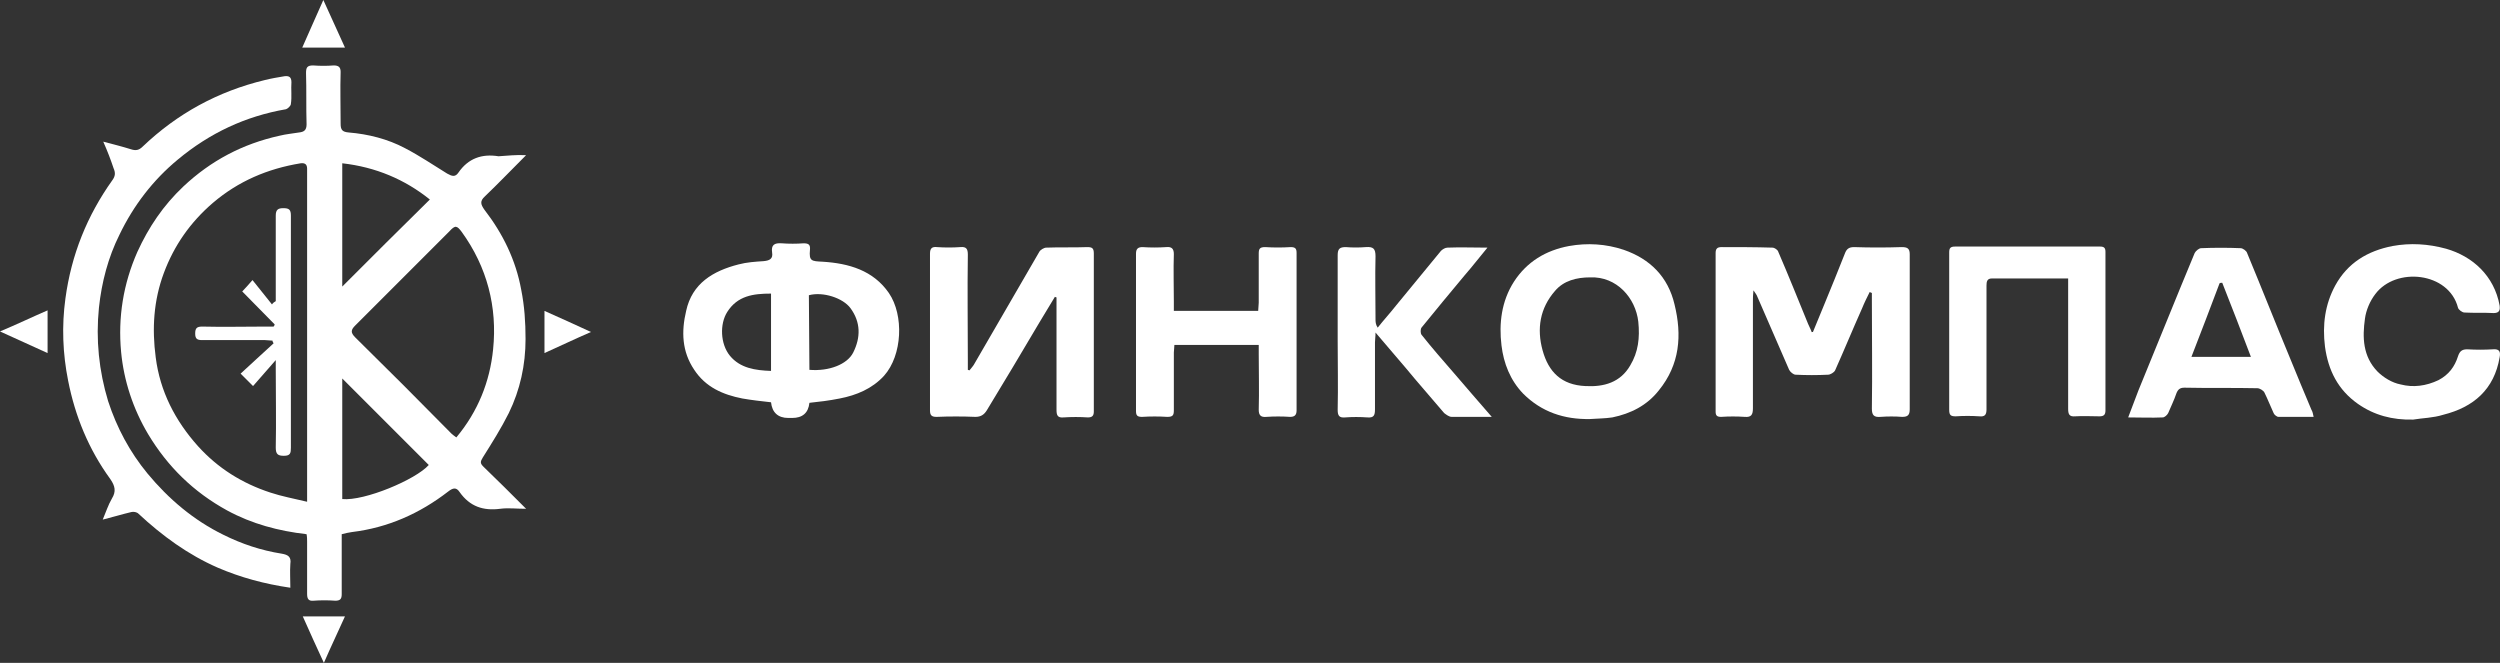 <?xml version="1.0" encoding="UTF-8"?> <svg xmlns="http://www.w3.org/2000/svg" id="Layer_2" data-name="Layer 2" viewBox="0 0 462.37 122.6"><rect x="0" y="0" width="462.37" height="122.6" fill="#333333" stroke="none"/> <defs> <style> .cls-1 { fill: #fff; stroke-width: 0px; } </style> </defs> <g id="Layer_1-2" data-name="Layer 1"> <g> <path class="cls-1" d="m97.3,28.7c-2.7,2.7-5.1,5.2-7.6,7.6-1,.9-.8,1.5-.1,2.5,3.4,4.4,5.8,9.3,6.8,14.8.6,3,.8,6,.8,9.1,0,4.8-1,9.4-3.1,13.7-1.4,2.8-3.1,5.5-4.8,8.2-.5.8-.5,1.1.1,1.7,2.6,2.5,5.1,5,7.9,7.8-1.8,0-3.3-.2-4.8,0-3.1.4-5.6-.4-7.5-3.1-.6-.9-1.2-.8-2.1-.1-5.3,4.1-11.2,6.7-17.8,7.5-.6.1-1.2.2-1.9.4v11.1c0,.9-.3,1.2-1.2,1.2-1.3-.1-2.7-.1-4,0-1,.1-1.2-.4-1.2-1.3v-9.6c0-.4,0-.9-.1-1.4-5.2-.6-10.1-1.9-14.7-4.4-6.2-3.4-11-8.1-14.6-14.1-2.8-4.7-4.5-9.9-5-15.2-.6-6.4.4-12.6,3-18.5,2.1-4.6,4.8-8.6,8.5-12.1,5.1-4.8,11-7.9,17.8-9.4,1.2-.3,2.4-.4,3.6-.6.9-.1,1.4-.4,1.4-1.5-.1-3.2,0-6.3-.1-9.5,0-1,.2-1.4,1.3-1.4,1.3.1,2.6.1,3.8,0,.9,0,1.3.3,1.3,1.2-.1,3.2,0,6.4,0,9.6,0,1.1.3,1.5,1.5,1.6,3.6.3,7.2,1.2,10.4,2.9,2.7,1.4,5.2,3.1,7.8,4.7.9.5,1.5.7,2.1-.2,1.8-2.6,4.3-3.5,7.4-3,1.7-.1,3.2-.3,5.1-.2h0Zm-40.5,64.1V31.2c0-.8-.4-1.1-1.2-1-6.1,1-11.5,3.3-16.2,7.3-4.2,3.6-7.2,7.9-9.1,13s-2.2,10.3-1.5,15.6c.8,6.3,3.6,11.7,7.8,16.4,3.7,4.1,8.2,6.9,13.4,8.6,2.1.7,4.3,1.1,6.8,1.7h0Zm27.6-11.9c4-4.8,6.2-10.3,6.8-16.3.8-7.8-1.1-15.2-5.8-21.7-.9-1.2-1.2-1.3-2.3-.1-5.8,5.8-11.6,11.6-17.4,17.4-.8.8-.9,1.3,0,2.2,6,5.9,11.9,11.8,17.8,17.8.2.2.5.4.9.7h0Zm-21.1-50.7v22.8c5.3-5.3,10.7-10.7,16.2-16.1-4.6-3.7-10-6-16.2-6.7Zm16,55.8l-16-16v22.3c4.1.4,13.6-3.6,16-6.3Z"></path> <path class="cls-1" d="m19.1,26.2c1.9.5,3.5.9,5.1,1.4.9.3,1.5.2,2.2-.5,6.4-6.1,13.9-10.2,22.6-12.3,1.2-.3,2.4-.5,3.6-.7.8-.1,1.3.1,1.3,1.1-.1,1.3.1,2.7-.1,4,0,.4-.6.9-.9,1-7.5,1.3-14.1,4.4-20,9.3-4.6,3.8-8.2,8.5-10.8,13.9-2.1,4.2-3.3,8.8-3.8,13.5-.6,5.9,0,11.7,1.7,17.3,1.6,4.9,4,9.4,7.3,13.4,3.9,4.7,8.5,8.6,14,11.3,3.4,1.7,7,2.9,10.8,3.5,1.2.2,1.8.6,1.6,1.9-.1,1.4,0,2.9,0,4.4-4.8-.7-9.2-1.9-13.4-3.7-5.5-2.4-10.3-5.9-14.7-10-.3-.3-.9-.4-1.3-.3-1.7.4-3.3.9-5.3,1.4.6-1.4,1-2.7,1.7-3.9.8-1.3.6-2.3-.3-3.6-4-5.5-6.5-11.6-7.8-18.2-1-5-1.2-10.1-.5-15.2,1.1-8.1,4-15.3,8.7-21.9.5-.7.6-1.3.2-2.2-.5-1.5-1.1-3.1-1.9-4.9h0Z"></path> <path class="cls-1" d="m335.3,61.4c.7-1.7,1.4-3.4,2.1-5.1,1.3-3.2,2.6-6.3,3.8-9.4.3-.8.7-1.2,1.7-1.2,2.9.1,5.9.1,8.8,0,1,0,1.5.2,1.5,1.3v28.7c0,1.1-.4,1.4-1.4,1.4-1.3-.1-2.7-.1-4,0-1.2.1-1.6-.3-1.6-1.5.1-6.6,0-13.3,0-19.9v-1.5c-.1-.1-.3-.1-.4-.2-.5,1-1,2-1.4,3-1.7,3.8-3.3,7.7-5,11.5-.2.4-.9.8-1.3.8-2,.1-4,.1-6,0-.4,0-1-.5-1.2-.9-2-4.6-4-9.2-6-13.8-.1-.2-.2-.3-.6-.9-.1.9-.1,1.4-.1,1.9v19.9c0,1.2-.3,1.7-1.5,1.6-1.5-.1-2.9-.1-4.4,0-.8,0-1-.3-1-1v-29.3c0-.8.3-1.1,1.1-1.1,3.1,0,6.2,0,9.4.1.4,0,1,.4,1.1.8,1.9,4.4,3.7,8.9,5.5,13.3.2.5.5,1,.7,1.6-.1-.1.1-.1.2-.1h0Z"></path> <path class="cls-1" d="m149.7,74.5c-.2,1.9-1.3,2.8-3.2,2.8h-.7c-1.9,0-3-1-3.2-2.9-1.8-.2-3.6-.4-5.3-.7-3.6-.7-6.8-2.1-8.9-5.3-2.3-3.4-2.4-7.1-1.5-10.9,1.1-5.1,5-7.4,9.7-8.6,1.5-.4,3.1-.5,4.6-.6,1.1-.1,1.8-.4,1.6-1.6-.2-1.4.4-1.8,1.8-1.7,1.3.1,2.7.1,4,0,.9,0,1.3.2,1.2,1.2-.2,2.1.3,2.1,2.3,2.2,4.9.3,9.4,1.6,12.3,5.8,2.8,4.1,2.5,11.5-.9,15.3-2.2,2.4-5.1,3.6-8.2,4.2-2,.4-3.7.6-5.6.8h0Zm0-6.1c3.6.3,7-1,8.1-3.2,1.4-2.8,1.4-5.6-.5-8.2-1.4-1.9-5.1-3.1-7.7-2.4l.1,13.8h0Zm-7.1-14.1c-3.3,0-6.2.4-8.1,3.4-1.4,2.2-1.3,5.9.5,8.1,1.9,2.3,4.7,2.7,7.6,2.8v-14.3h0Z"></path> <path class="cls-1" d="m195.1,54.9c-1,1.6-1.9,3.2-2.9,4.8-3.2,5.4-6.4,10.8-9.7,16.2-.5.8-1.1,1.2-2.1,1.2-2.4-.1-4.8-.1-7.2,0-.9,0-1.2-.3-1.2-1.2v-29c0-1,.4-1.3,1.3-1.2,1.4.1,2.9.1,4.3,0,1.1-.1,1.4.3,1.4,1.4-.1,6.6,0,13.2,0,19.8v1.5c.1,0,.2.1.3.1.3-.4.7-.8.9-1.2,4-6.9,8-13.8,12-20.7.2-.4.9-.8,1.3-.8,2.5-.1,5.1,0,7.6-.1.9,0,1.2.2,1.2,1.2v29.2c0,.8-.3,1.1-1.1,1.1-1.5-.1-3-.1-4.5,0-1.1.1-1.3-.4-1.3-1.4v-20.7c.1-.1-.1-.1-.3-.2h0Z"></path> <path class="cls-1" d="m294.1,77.5c-4.8.1-9-1.3-12.4-4.7-2.4-2.5-3.6-5.6-4-8.9-.5-4.1,0-8.2,2.3-11.8,2.4-3.7,5.9-5.8,10.2-6.6,3.4-.6,6.8-.4,10.1.7,4.9,1.7,8.2,5,9.4,10.1,1.4,5.7,1,11.1-2.9,15.9-2.2,2.8-5.2,4.3-8.6,5-1.3.2-2.7.2-4.1.3h0Zm0-26.2c-2.5,0-4.9.6-6.5,2.5-2.8,3.2-3.4,7-2.3,11,1.1,4,3.5,6.4,7.9,6.6,3.5.2,6.5-.7,8.3-3.8,1.5-2.5,1.8-5.1,1.5-8.1-.5-4.4-4-8.4-8.9-8.2h0Z"></path> <path class="cls-1" d="m217.1,57.5h15.6c0-.5.1-1,.1-1.5v-9.1c0-.9.2-1.2,1.2-1.2,1.6.1,3.1.1,4.7,0,.9,0,1.1.3,1.1,1.1v29.1c0,.9-.4,1.2-1.2,1.2-1.5-.1-2.9-.1-4.4,0-1,.1-1.4-.3-1.4-1.3.1-3.5,0-7,0-10.4v-1.6h-15.6c0,.5-.1,1-.1,1.4v10.7c0,.9-.2,1.2-1.2,1.2-1.6-.1-3.1-.1-4.7,0-.9,0-1.1-.3-1.1-1.1v-29.1c0-.9.4-1.2,1.2-1.2,1.5.1,2.9.1,4.4,0,1-.1,1.4.3,1.4,1.3-.1,2.9,0,5.9,0,8.8v1.7h0Z"></path> <path class="cls-1" d="m382.5,51.5h-14.1c-.9,0-1,.6-1,1.3v22.9c0,1-.3,1.4-1.3,1.3-1.5-.1-2.9-.1-4.4,0-.9,0-1.2-.2-1.2-1.2v-29.1c0-.8.2-1.1,1.1-1.1h26.8c.8,0,1,.3,1,1v29.3c0,.8-.3,1.1-1.1,1.1-1.5,0-3-.1-4.5,0-1.1.1-1.3-.4-1.3-1.4v-24.1h0Z"></path> <path class="cls-1" d="m446.3,77.6c-3.8.1-7.2-.8-10.2-2.9-3.7-2.6-5.5-6.2-6.1-10.6-.5-4,0-7.8,1.9-11.3,2.3-4.2,6-6.4,10.6-7.3,3.3-.6,6.6-.4,9.9.5,4.9,1.4,8.9,5,9.9,10.5.1.8,0,1.4-1.1,1.4-1.8-.1-3.6,0-5.4-.1-.4,0-1.1-.5-1.2-.9-1.7-6.6-11.5-7.6-15.3-2.5-1,1.3-1.7,3-1.9,4.5-.5,3.5-.4,7,2.3,9.8,1.1,1.1,2.7,2.1,4.3,2.4,2.3.6,4.7.3,7-.8,1.9-1,3-2.5,3.6-4.4.3-.9.7-1.3,1.7-1.3,1.6.1,3.2.1,4.8,0,1.2-.1,1.4.5,1.2,1.5-1,5.9-4.8,9.2-10.4,10.6-1.9.6-3.8.6-5.6.9h0Z"></path> <path class="cls-1" d="m427.9,77.1h-6.5c-.3,0-.8-.4-.9-.7-.6-1.3-1.1-2.6-1.7-3.8-.2-.4-.9-.8-1.3-.8-4.5-.1-9,0-13.5-.1-.8,0-1.2.3-1.5,1.1-.4,1.2-1,2.4-1.5,3.6-.2.4-.7.8-1,.8-2.1.1-4.1,0-6.4,0,.7-1.8,1.3-3.4,1.9-5,3.5-8.5,6.9-17,10.4-25.4.2-.4.8-.9,1.2-.9,2.4-.1,4.9-.1,7.3,0,.4,0,1.1.5,1.2.9,2.7,6.5,5.3,13.1,8,19.6,1.3,3.2,2.6,6.3,3.9,9.4.2.3.3.8.4,1.3h0Zm-11.6-11.1c-1.8-4.7-3.5-9.2-5.3-13.7-.2,0-.4,0-.5.1-1.7,4.5-3.4,9-5.2,13.6h11Z"></path> <path class="cls-1" d="m275.9,77.1h-7.4c-.5,0-1-.4-1.4-.7-1.8-2.1-3.6-4.2-5.4-6.3-2.3-2.8-4.7-5.5-7.3-8.6,0,.9-.1,1.3-.1,1.8v12.4c0,1.1-.2,1.6-1.4,1.5-1.4-.1-2.8-.1-4.1,0-1.1.1-1.4-.3-1.4-1.4.1-4.3,0-8.6,0-12.9v-15.7c0-1.2.4-1.5,1.5-1.5,1.2.1,2.5.1,3.7,0,1.4-.1,1.8.3,1.8,1.7-.1,3.8,0,7.7,0,11.6,0,.5,0,1,.4,1.6,1.1-1.4,2.3-2.7,3.4-4.1,2.8-3.4,5.5-6.7,8.3-10.1.3-.3.8-.6,1.2-.6,2.4-.1,4.8,0,7.4,0-1.5,1.8-2.8,3.5-4.2,5.1-2.7,3.2-5.3,6.4-8,9.7-.2.3-.2,1,0,1.3,1.9,2.4,4,4.8,6,7.1,2.2,2.6,4.5,5.2,7,8.1h0Z"></path> <path class="cls-1" d="m59.8,0c1.4,3.1,2.7,5.9,4,8.8h-7.9c1.3-2.9,2.5-5.7,3.9-8.8h0Z"></path> <path class="cls-1" d="m8.8,57.4v7.9c-2.9-1.3-5.7-2.6-8.8-4,3.1-1.3,5.8-2.6,8.8-3.9Z"></path> <path class="cls-1" d="m63.8,114c-1.3,2.9-2.6,5.6-3.9,8.6-1.4-3-2.6-5.7-3.9-8.6h7.8Z"></path> <path class="cls-1" d="m100.7,57.5c2.9,1.3,5.6,2.5,8.6,3.9-3,1.3-5.7,2.6-8.6,3.9v-7.8Z"></path> <path class="cls-1" d="m51,55.7v-15.8c0-1.1.4-1.4,1.4-1.4,1.1,0,1.4.3,1.4,1.4v42.9c0,1-.1,1.5-1.3,1.5-1.1,0-1.5-.3-1.5-1.5.1-4.8,0-9.6,0-14.4v-1.8c-1.5,1.7-2.8,3.2-4.2,4.8-.2-.2-.3-.3-.5-.5-.6-.6-1.1-1.1-1.8-1.8,2.1-1.9,4.1-3.8,6.1-5.6-.1-.2-.2-.3-.2-.5-.5,0-.9-.1-1.4-.1h-11.6c-.9,0-1.3-.2-1.3-1.2s.3-1.3,1.3-1.3c3.9.1,7.8,0,11.7,0h1.5c.1-.1.2-.3.2-.4-2-2-4-4.1-6-6.1.6-.6,1.1-1.2,1.9-2.1,1.3,1.6,2.4,3,3.6,4.5.2-.3.5-.5.7-.6h0Z"></path> </g> </g> </svg> 